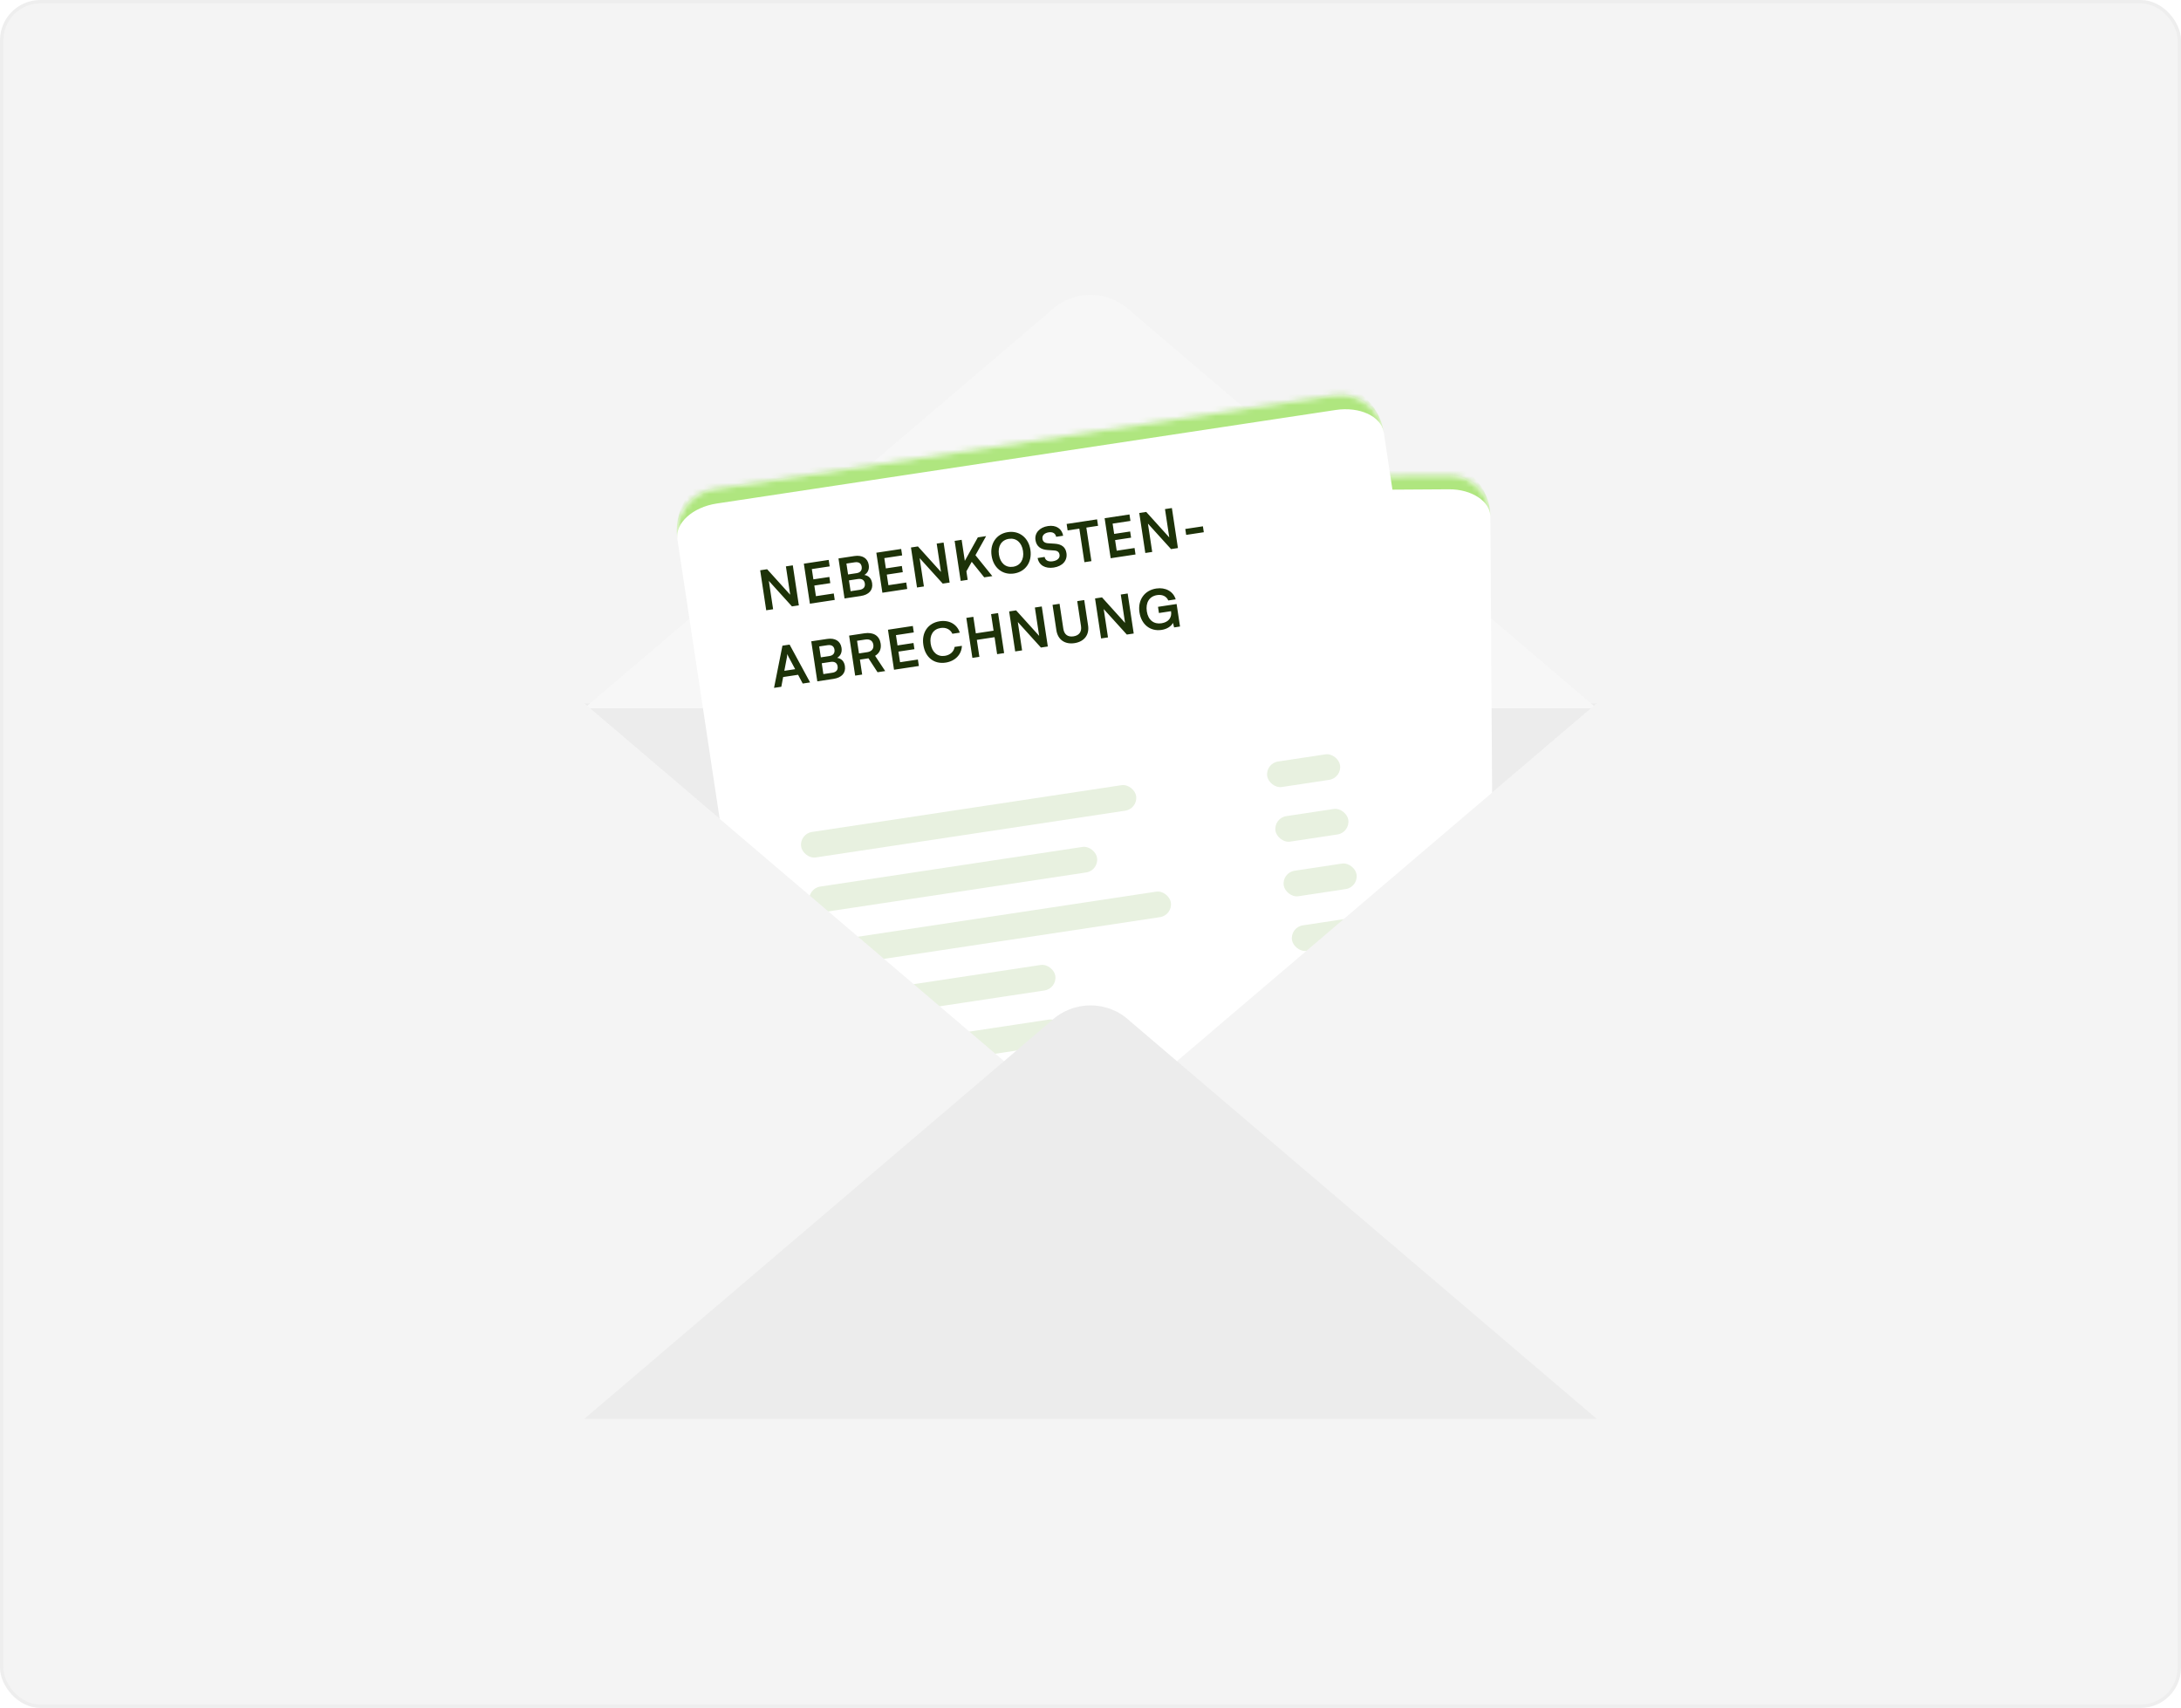 <svg width="392" height="307" viewBox="0 0 392 307" fill="none" xmlns="http://www.w3.org/2000/svg">
<rect x="0.302" y="0.302" width="391.396" height="306.396" rx="6.943" fill="#F4F4F4" stroke="#EEEEEE" stroke-width="0.604"/>
<g filter="url(#filter0_d_36_278)">
<path d="M287 126.439L203.103 197.931C199.12 201.715 192.88 201.715 188.897 197.931L105 126.439H287Z" fill="#ECECEC"/>
<path d="M287 127.331L203.103 55.838C199.12 52.054 192.88 52.054 188.897 55.838L105 127.331H287Z" fill="#F7F7F7"/>
<g filter="url(#filter1_d_36_278)">
<mask id="path-4-inside-1_36_278" fill="white">
<path d="M147.826 90.515C147.8 86.414 151.104 83.069 155.205 83.043L260.4 82.382C264.501 82.356 267.847 85.659 267.872 89.76L268.724 225.277C268.75 229.378 265.446 232.723 261.345 232.749L156.15 233.41C152.049 233.436 148.703 230.132 148.678 226.031L147.826 90.515Z"/>
</mask>
<path d="M147.826 90.515C147.8 86.414 151.104 83.069 155.205 83.043L260.4 82.382C264.501 82.356 267.847 85.659 267.872 89.76L268.724 225.277C268.75 229.378 265.446 232.723 261.345 232.749L156.15 233.41C152.049 233.436 148.703 230.132 148.678 226.031L147.826 90.515Z" fill="white"/>
<path d="M147.826 90.515C147.792 85.047 152.196 80.586 157.664 80.552L257.909 79.922C263.377 79.888 267.838 84.292 267.872 89.76C267.855 87.026 264.517 84.831 260.416 84.857L155.22 85.518C151.119 85.544 147.809 87.781 147.826 90.515ZM268.771 232.702L148.724 233.457L268.771 232.702ZM148.724 233.457L147.779 83.089L148.724 233.457ZM267.826 82.335L268.771 232.702L267.826 82.335Z" fill="#AFE67F" mask="url(#path-4-inside-1_36_278)"/>
</g>
<path d="M161.615 107.236L160.443 107.243L160.401 100.443L161.582 100.436L164.803 105.234L164.773 100.415L165.945 100.408L165.988 107.208L164.816 107.216L161.585 102.417L161.615 107.236ZM172.088 107.17L167.865 107.196L167.822 100.396L172.046 100.37L172.053 101.467L169.02 101.487L169.031 103.235L171.747 103.218L171.754 104.27L169.038 104.287L169.049 106.091L172.081 106.072L172.088 107.17ZM173.751 107.159L173.709 100.359L176.416 100.342C177.755 100.334 178.578 101.026 178.585 102.161C178.59 102.915 178.259 103.456 177.619 103.73C178.336 103.958 178.702 104.496 178.707 105.286C178.715 106.449 177.91 107.133 176.505 107.142L173.751 107.159ZM176.32 101.394L174.906 101.403L174.918 103.254L176.36 103.245C177.011 103.241 177.371 102.895 177.368 102.29C177.364 101.704 176.99 101.39 176.32 101.394ZM176.44 104.249L174.924 104.259L174.936 106.101L176.452 106.091C177.122 106.087 177.492 105.759 177.488 105.145C177.484 104.568 177.101 104.245 176.44 104.249ZM184.406 107.093L180.183 107.119L180.14 100.319L184.364 100.292L184.37 101.39L181.338 101.409L181.349 103.158L184.065 103.141L184.072 104.192L181.355 104.209L181.367 106.014L184.399 105.995L184.406 107.093ZM187.241 107.075L186.069 107.082L186.027 100.282L187.208 100.274L190.429 105.073L190.399 100.254L191.571 100.247L191.614 107.047L190.442 107.055L187.211 102.256L187.241 107.075ZM194.639 100.228L194.661 103.8L197.393 100.21L198.797 100.202L196.564 103.118L198.868 107.002L197.491 107.01L195.789 104.128L194.673 105.577L194.682 107.028L193.491 107.035L193.448 100.235L194.639 100.228ZM205.833 103.553C205.846 105.618 204.497 107.078 202.544 107.09C200.6 107.102 199.251 105.669 199.238 103.594C199.225 101.529 200.565 100.07 202.509 100.057C204.453 100.045 205.82 101.478 205.833 103.553ZM204.578 103.561C204.568 102.11 203.763 101.194 202.516 101.202C201.27 101.209 200.475 102.135 200.484 103.587C200.494 105.038 201.299 105.954 202.546 105.946C203.792 105.938 204.587 104.993 204.578 103.561ZM206.914 102.048C206.906 100.858 207.887 100.024 209.32 100.015C210.696 100.006 211.576 100.763 211.621 101.991L210.43 101.998C210.398 101.413 209.977 101.071 209.308 101.075C208.573 101.08 208.101 101.436 208.104 102.004C208.107 102.487 208.369 102.756 208.938 102.882L210.009 103.108C211.173 103.352 211.744 103.944 211.751 104.958C211.759 106.223 210.778 107.048 209.28 107.057C207.829 107.066 206.875 106.3 206.84 105.082L208.03 105.074C208.043 105.651 208.511 105.992 209.273 105.987C210.064 105.982 210.564 105.635 210.561 105.068C210.558 104.612 210.324 104.343 209.765 104.226L208.684 103.991C207.529 103.747 206.92 103.09 206.914 102.048ZM212.49 101.213L212.484 100.116L217.656 100.083L217.663 101.181L215.672 101.193L215.708 106.896L214.517 106.903L214.481 101.201L212.49 101.213ZM223.204 106.849L218.981 106.875L218.938 100.075L223.161 100.048L223.168 101.146L220.136 101.165L220.147 102.914L222.863 102.897L222.87 103.948L220.153 103.965L220.165 105.77L223.197 105.751L223.204 106.849ZM226.039 106.831L224.867 106.838L224.824 100.038L226.006 100.031L229.227 104.829L229.197 100.011L230.369 100.003L230.412 106.803L229.239 106.811L226.009 102.012L226.039 106.831ZM232.1 104.811L232.093 103.807L235.089 103.788L235.095 104.792L232.1 104.811ZM161.111 120.239L159.874 120.247L162.287 113.431L163.506 113.424L166.004 120.208L164.748 120.216L164.19 118.648L161.65 118.664L161.111 120.239ZM162.756 115.456L161.997 117.657L163.839 117.645L163.044 115.455C162.987 115.278 162.921 115.074 162.901 114.935C162.874 115.065 162.819 115.27 162.756 115.456ZM167.229 120.201L167.186 113.401L169.893 113.384C171.233 113.375 172.056 114.068 172.063 115.203C172.068 115.956 171.736 116.498 171.096 116.772C171.814 117 172.18 117.537 172.185 118.328C172.192 119.49 171.387 120.175 169.983 120.183L167.229 120.201ZM169.798 114.435L168.384 114.444L168.395 116.295L169.837 116.286C170.488 116.282 170.849 115.936 170.845 115.331C170.842 114.745 170.467 114.431 169.798 114.435ZM169.918 117.291L168.402 117.3L168.413 119.142L169.929 119.133C170.599 119.128 170.969 118.8 170.965 118.186C170.962 117.61 170.578 117.286 169.918 117.291ZM174.851 120.153L173.661 120.16L173.618 113.36L176.213 113.344C177.757 113.334 178.665 114.11 178.673 115.449C178.679 116.361 178.255 117.015 177.457 117.346L178.768 120.128L177.465 120.136L176.296 117.604L174.835 117.613L174.851 120.153ZM174.815 114.413L174.829 116.562L176.233 116.553C176.987 116.548 177.431 116.146 177.427 115.457C177.422 114.778 176.973 114.4 176.22 114.404L174.815 114.413ZM184.488 120.092L180.265 120.119L180.222 113.319L184.445 113.292L184.452 114.39L181.42 114.409L181.431 116.158L184.147 116.141L184.153 117.192L181.437 117.209L181.448 119.014L184.481 118.995L184.488 120.092ZM189.026 120.175C187.045 120.188 185.752 118.819 185.739 116.689C185.726 114.577 187.047 113.164 189.038 113.152C190.647 113.141 191.853 114.073 192.095 115.533L190.839 115.54C190.602 114.751 189.92 114.29 189.017 114.296C187.761 114.304 186.976 115.22 186.985 116.672C186.995 118.114 187.8 119.039 189.047 119.031C189.968 119.025 190.672 118.537 190.89 117.782L192.128 117.774C191.876 119.209 190.636 120.165 189.026 120.175ZM194.773 120.028L193.582 120.035L193.539 113.235L194.73 113.227L194.747 116.037L197.762 116.018L197.744 113.208L198.935 113.201L198.977 120.001L197.787 120.009L197.768 117.125L194.754 117.144L194.773 120.028ZM202.03 119.982L200.858 119.989L200.815 113.189L201.997 113.182L205.218 117.98L205.188 113.162L206.36 113.154L206.403 119.955L205.23 119.962L202 115.163L202.03 119.982ZM208.218 117.459L208.191 113.143L209.381 113.135L209.408 117.377C209.414 118.354 209.948 118.89 210.915 118.884C211.883 118.878 212.419 118.326 212.413 117.358L212.386 113.116L213.577 113.109L213.604 117.425C213.614 119.016 212.578 120.027 210.923 120.038C209.276 120.048 208.228 119.059 208.218 117.459ZM216.628 119.89L215.456 119.898L215.414 113.097L216.595 113.09L219.816 117.889L219.786 113.07L220.958 113.063L221.001 119.863L219.829 119.87L216.598 115.072L216.628 119.89ZM225.818 114.037C224.47 114.045 223.704 115.027 223.713 116.497C223.722 118.013 224.602 118.835 225.858 118.828C227.039 118.82 227.751 118.164 227.745 117.076L227.744 117.048L225.689 117.061L225.682 116.01L228.845 115.99L228.869 119.813L227.864 119.82L227.785 119.039C227.416 119.562 226.646 119.93 225.725 119.935C223.818 119.947 222.479 118.57 222.466 116.477C222.453 114.411 223.793 112.933 225.839 112.92C227.393 112.911 228.599 113.805 228.803 115.19L227.547 115.198C227.328 114.399 226.637 114.032 225.818 114.037Z" fill="#1D3208"/>
<rect x="160.551" y="145.51" width="56.93" height="4.332" rx="2.166" transform="rotate(-0.36 160.551 145.51)" fill="#D0E0FF"/>
<rect x="239.757" y="145.012" width="12.376" height="4.332" rx="2.166" transform="rotate(-0.36 239.757 145.012)" fill="#D0E0FF"/>
<rect x="160.609" y="154.792" width="48.886" height="4.332" rx="2.166" transform="rotate(-0.36 160.609 154.792)" fill="#D0E0FF"/>
<rect x="239.815" y="154.294" width="12.376" height="4.332" rx="2.166" transform="rotate(-0.36 239.815 154.294)" fill="#D0E0FF"/>
<rect x="160.667" y="164.074" width="60.024" height="4.332" rx="2.166" transform="rotate(-0.36 160.667 164.074)" fill="#D0E0FF"/>
<rect x="239.874" y="163.576" width="12.376" height="4.332" rx="2.166" transform="rotate(-0.36 239.874 163.576)" fill="#D0E0FF"/>
<rect x="160.726" y="173.356" width="38.985" height="4.332" rx="2.166" transform="rotate(-0.36 160.726 173.356)" fill="#D0E0FF"/>
<rect x="239.932" y="172.858" width="12.376" height="4.332" rx="2.166" transform="rotate(-0.36 239.932 172.858)" fill="#D0E0FF"/>
<rect x="160.784" y="182.638" width="38.985" height="4.332" rx="2.166" transform="rotate(-0.36 160.784 182.638)" fill="#D0E0FF"/>
<rect x="239.99" y="182.14" width="12.376" height="4.332" rx="2.166" transform="rotate(-0.36 239.99 182.14)" fill="#D0E0FF"/>
<rect x="240.111" y="201.323" width="12.376" height="4.332" rx="2.166" transform="rotate(-0.36 240.111 201.323)" fill="#D0E0FF"/>
<line x1="160.865" y1="195.323" x2="252.447" y2="194.748" stroke="#D0E0FF" stroke-width="0.619"/>
<g filter="url(#filter2_d_36_278)">
<mask id="path-19-inside-2_36_278" fill="white">
<path d="M121.753 93.624C121.098 89.287 124.082 85.239 128.42 84.584L239.675 67.767C244.012 67.112 248.06 70.096 248.715 74.433L270.379 217.756C271.034 222.094 268.05 226.141 263.712 226.797L152.457 243.613C148.12 244.269 144.073 241.284 143.417 236.947L121.753 93.624Z"/>
</mask>
<path d="M121.753 93.624C121.098 89.287 124.082 85.239 128.42 84.584L239.675 67.767C244.012 67.112 248.06 70.096 248.715 74.433L270.379 217.756C271.034 222.094 268.05 226.141 263.712 226.797L152.457 243.613C148.12 244.269 144.073 241.284 143.417 236.947L121.753 93.624Z" fill="white"/>
<path d="M121.753 93.624C120.879 87.841 124.859 82.444 130.642 81.57L236.661 65.545C242.444 64.671 247.841 68.65 248.715 74.433L248.715 74.433C248.278 71.542 244.408 69.729 240.071 70.385L128.815 87.201C124.478 87.857 121.316 90.733 121.753 93.624L121.753 93.624ZM271.566 225.61L144.604 244.8L271.566 225.61ZM144.604 244.8L120.566 85.771L144.604 244.8ZM247.528 66.58L271.566 225.61L247.528 66.58Z" fill="#AFE67F" mask="url(#path-19-inside-2_36_278)"/>
</g>
<path d="M138.956 109.512L137.716 109.699L136.629 102.507L137.879 102.318L142.024 106.905L141.253 101.808L142.493 101.621L143.58 108.813L142.34 109L138.186 104.415L138.956 109.512ZM150.032 107.838L145.566 108.513L144.478 101.321L148.945 100.646L149.121 101.807L145.913 102.291L146.193 104.141L149.066 103.707L149.234 104.819L146.361 105.253L146.649 107.161L149.857 106.677L150.032 107.838ZM151.791 107.572L150.704 100.38L153.567 99.947C154.984 99.733 155.961 100.34 156.142 101.54C156.263 102.337 155.995 102.961 155.359 103.349C156.154 103.481 156.624 103.993 156.75 104.83C156.936 106.059 156.189 106.907 154.703 107.132L151.791 107.572ZM153.627 101.075L152.131 101.301L152.427 103.259L153.952 103.029C154.641 102.924 154.97 102.502 154.873 101.863C154.779 101.243 154.335 100.968 153.627 101.075ZM154.192 104.079L152.588 104.322L152.882 106.27L154.486 106.027C155.194 105.92 155.536 105.516 155.438 104.867C155.345 104.257 154.89 103.974 154.192 104.079ZM163.06 105.868L158.593 106.544L157.506 99.352L161.973 98.677L162.148 99.837L158.941 100.322L159.22 102.172L162.093 101.738L162.261 102.849L159.388 103.284L159.677 105.192L162.884 104.707L163.06 105.868ZM166.058 105.415L164.819 105.603L163.731 98.411L164.981 98.222L169.126 102.808L168.356 97.712L169.595 97.524L170.682 104.716L169.443 104.904L165.288 100.319L166.058 105.415ZM172.84 97.034L173.411 100.812L175.752 96.594L177.238 96.369L175.321 99.799L178.354 103.557L176.898 103.777L174.655 100.986L173.695 102.691L173.927 104.226L172.668 104.416L171.581 97.224L172.84 97.034ZM185.199 98.839C185.53 101.023 184.325 102.775 182.259 103.087C180.203 103.398 178.556 102.087 178.224 99.893C177.894 97.709 179.088 95.959 181.145 95.648C183.201 95.337 184.868 96.645 185.199 98.839ZM183.871 99.04C183.639 97.505 182.646 96.659 181.328 96.858C180.009 97.057 179.31 98.159 179.542 99.694C179.774 101.229 180.768 102.075 182.086 101.876C183.404 101.676 184.1 100.555 183.871 99.04ZM186.112 97.081C185.922 95.821 186.833 94.788 188.348 94.559C189.804 94.339 190.851 95.006 191.086 96.299L189.827 96.489C189.704 95.874 189.206 95.576 188.498 95.684C187.72 95.801 187.275 96.251 187.366 96.851C187.443 97.362 187.762 97.606 188.383 97.653L189.551 97.728C190.821 97.808 191.517 98.347 191.679 99.419C191.881 100.757 190.969 101.781 189.385 102.02C187.85 102.252 186.723 101.587 186.499 100.303L187.758 100.112C187.86 100.721 188.407 101.011 189.214 100.889C190.05 100.762 190.526 100.318 190.436 99.718C190.363 99.236 190.074 98.988 189.464 98.949L188.284 98.866C187.024 98.784 186.279 98.183 186.112 97.081ZM191.888 95.342L191.712 94.181L197.183 93.354L197.358 94.515L195.253 94.834L196.164 100.865L194.905 101.055L193.993 95.024L191.888 95.342ZM204.092 99.666L199.626 100.341L198.539 93.149L203.005 92.474L203.181 93.635L199.974 94.12L200.253 95.97L203.126 95.535L203.294 96.647L200.421 97.081L200.71 98.99L203.917 98.505L204.092 99.666ZM207.091 99.213L205.851 99.4L204.764 92.208L206.014 92.02L210.159 96.606L209.388 91.51L210.628 91.322L211.715 98.514L210.475 98.701L206.321 94.117L207.091 99.213ZM213.197 96.147L213.036 95.084L216.204 94.605L216.365 95.668L213.197 96.147ZM140.428 123.448L139.12 123.646L140.63 116.061L141.919 115.867L145.604 122.666L144.275 122.867L143.444 121.292L140.758 121.698L140.428 123.448ZM141.437 118.133L140.971 120.579L142.919 120.284L141.742 118.087C141.654 117.909 141.553 117.703 141.511 117.559C141.502 117.701 141.476 117.926 141.437 118.133ZM146.899 122.47L145.812 115.278L148.675 114.846C150.092 114.631 151.069 115.238 151.25 116.439C151.371 117.236 151.103 117.86 150.467 118.248C151.262 118.379 151.732 118.892 151.858 119.728C152.044 120.958 151.297 121.805 149.811 122.03L146.899 122.47ZM148.735 115.974L147.239 116.2L147.535 118.158L149.06 117.927C149.749 117.823 150.077 117.401 149.981 116.761C149.887 116.142 149.443 115.867 148.735 115.974ZM149.299 118.978L147.696 119.22L147.99 121.168L149.594 120.926C150.302 120.819 150.644 120.415 150.546 119.765C150.453 119.155 149.998 118.872 149.299 118.978ZM154.96 121.252L153.701 121.442L152.614 114.25L155.359 113.835C156.992 113.588 158.071 114.271 158.285 115.687C158.431 116.651 158.083 117.409 157.288 117.881L159.102 120.626L157.725 120.834L156.099 118.332L154.554 118.566L154.96 121.252ZM154.043 115.181L154.386 117.454L155.872 117.229C156.669 117.109 157.077 116.615 156.967 115.887C156.858 115.168 156.325 114.836 155.528 114.957L154.043 115.181ZM165.152 119.711L160.685 120.386L159.598 113.194L164.065 112.519L164.24 113.68L161.033 114.165L161.313 116.015L164.186 115.58L164.354 116.692L161.481 117.126L161.769 119.035L164.977 118.55L165.152 119.711ZM169.969 119.104C167.873 119.421 166.295 118.17 165.955 115.917C165.617 113.683 166.8 111.985 168.905 111.667C170.607 111.41 172.026 112.211 172.506 113.719L171.178 113.92C170.805 113.121 170.013 112.737 169.058 112.881C167.73 113.082 167.04 114.173 167.272 115.708C167.502 117.233 168.497 118.089 169.815 117.889C170.789 117.742 171.46 117.117 171.575 116.285L172.884 116.087C172.838 117.644 171.671 118.847 169.969 119.104ZM176.029 118.067L174.77 118.257L173.683 111.066L174.942 110.875L175.391 113.846L178.579 113.365L178.13 110.393L179.389 110.203L180.476 117.395L179.217 117.585L178.756 114.535L175.568 115.017L176.029 118.067ZM183.705 116.907L182.465 117.094L181.378 109.902L182.628 109.713L186.773 114.3L186.002 109.203L187.242 109.016L188.329 116.208L187.089 116.395L182.935 111.811L183.705 116.907ZM189.868 113.288L189.178 108.723L190.438 108.533L191.116 113.019C191.272 114.052 191.919 114.538 192.942 114.384C193.965 114.229 194.448 113.562 194.293 112.539L193.615 108.053L194.875 107.862L195.565 112.427C195.819 114.11 194.878 115.339 193.126 115.604C191.385 115.867 190.124 114.981 189.868 113.288ZM199.144 114.573L197.904 114.761L196.817 107.569L198.067 107.38L202.212 111.966L201.441 106.87L202.681 106.682L203.768 113.874L202.528 114.062L198.374 109.477L199.144 114.573ZM207.975 106.969C206.549 107.185 205.888 108.341 206.123 109.895C206.366 111.499 207.423 112.235 208.751 112.034C210.001 111.845 210.654 111.042 210.48 109.891L210.476 109.862L208.301 110.19L208.133 109.078L211.478 108.573L212.089 112.616L211.027 112.777L210.823 111.963C210.513 112.573 209.754 113.08 208.78 113.227C206.764 113.532 205.135 112.279 204.8 110.065C204.47 107.881 205.662 106.111 207.826 105.784C209.469 105.536 210.883 106.298 211.311 107.733L209.983 107.933C209.629 107.122 208.841 106.838 207.975 106.969Z" fill="#1D3208"/>
<rect x="143.646" y="149.891" width="60.893" height="4.633" rx="2.317" transform="rotate(-8.595 143.646 149.891)" fill="#E8F1E0"/>
<rect x="227.415" y="137.229" width="13.238" height="4.633" rx="2.317" transform="rotate(-8.595 227.415 137.229)" fill="#E8F1E0"/>
<rect x="145.13" y="159.708" width="52.288" height="4.633" rx="2.317" transform="rotate(-8.595 145.13 159.708)" fill="#E8F1E0"/>
<rect x="228.899" y="147.046" width="13.238" height="4.633" rx="2.317" transform="rotate(-8.595 228.899 147.046)" fill="#E8F1E0"/>
<rect x="146.614" y="169.524" width="64.202" height="4.633" rx="2.317" transform="rotate(-8.595 146.614 169.524)" fill="#E8F1E0"/>
<rect x="230.383" y="156.862" width="13.238" height="4.633" rx="2.317" transform="rotate(-8.595 230.383 156.862)" fill="#E8F1E0"/>
<rect x="148.098" y="179.341" width="41.698" height="4.633" rx="2.317" transform="rotate(-8.595 148.098 179.341)" fill="#E8F1E0"/>
<rect x="231.867" y="166.679" width="13.238" height="4.633" rx="2.317" transform="rotate(-8.595 231.867 166.679)" fill="#E8F1E0"/>
<rect x="149.582" y="189.157" width="41.698" height="4.633" rx="2.317" transform="rotate(-8.595 149.582 189.157)" fill="#E8F1E0"/>
<rect x="233.35" y="176.496" width="13.238" height="4.633" rx="2.317" transform="rotate(-8.595 233.35 176.496)" fill="#E8F1E0"/>
<rect x="236.418" y="196.783" width="13.238" height="4.633" rx="2.317" transform="rotate(-8.595 236.418 196.783)" fill="#E8F1E0"/>
<line x1="151.611" y1="202.573" x2="248.468" y2="187.933" stroke="#E8F1E0" stroke-width="0.662"/>
<path d="M203.103 197.931C199.12 201.715 192.88 201.715 188.897 197.931L105 126.438V255.125H287V126.438L203.103 197.931Z" fill="#F4F4F4"/>
<path d="M287 255.05L203.103 183.557C199.12 179.773 192.88 179.773 188.897 183.557L105 255.05H287Z" fill="#ECECEC"/>
</g>
<defs>
<filter id="filter0_d_36_278" x="94.782" y="42.782" width="202.435" height="222.56" filterUnits="userSpaceOnUse" color-interpolation-filters="sRGB">
<feFlood flood-opacity="0" result="BackgroundImageFix"/>
<feColorMatrix in="SourceAlpha" type="matrix" values="0 0 0 0 0 0 0 0 0 0 0 0 0 0 0 0 0 0 127 0" result="hardAlpha"/>
<feOffset/>
<feGaussianBlur stdDeviation="5.109"/>
<feComposite in2="hardAlpha" operator="out"/>
<feColorMatrix type="matrix" values="0 0 0 0 0 0 0 0 0 0 0 0 0 0 0 0 0 0 0.21 0"/>
<feBlend mode="normal" in2="BackgroundImageFix" result="effect1_dropShadow_36_278"/>
<feBlend mode="normal" in="SourceGraphic" in2="effect1_dropShadow_36_278" result="shape"/>
</filter>
<filter id="filter1_d_36_278" x="140.214" y="77.864" width="136.121" height="166.252" filterUnits="userSpaceOnUse" color-interpolation-filters="sRGB">
<feFlood flood-opacity="0" result="BackgroundImageFix"/>
<feColorMatrix in="SourceAlpha" type="matrix" values="0 0 0 0 0 0 0 0 0 0 0 0 0 0 0 0 0 0 127 0" result="hardAlpha"/>
<feOffset dy="3.094"/>
<feGaussianBlur stdDeviation="3.806"/>
<feComposite in2="hardAlpha" operator="out"/>
<feColorMatrix type="matrix" values="0 0 0 0 0 0 0 0 0 0 0 0 0 0 0 0 0 0 0.05 0"/>
<feBlend mode="normal" in2="BackgroundImageFix" result="effect1_dropShadow_36_278"/>
<feBlend mode="normal" in="SourceGraphic" in2="effect1_dropShadow_36_278" result="shape"/>
</filter>
<filter id="filter2_d_36_278" x="113.522" y="62.845" width="165.088" height="192.309" filterUnits="userSpaceOnUse" color-interpolation-filters="sRGB">
<feFlood flood-opacity="0" result="BackgroundImageFix"/>
<feColorMatrix in="SourceAlpha" type="matrix" values="0 0 0 0 0 0 0 0 0 0 0 0 0 0 0 0 0 0 127 0" result="hardAlpha"/>
<feOffset dy="3.309"/>
<feGaussianBlur stdDeviation="4.071"/>
<feComposite in2="hardAlpha" operator="out"/>
<feColorMatrix type="matrix" values="0 0 0 0 0 0 0 0 0 0 0 0 0 0 0 0 0 0 0.05 0"/>
<feBlend mode="normal" in2="BackgroundImageFix" result="effect1_dropShadow_36_278"/>
<feBlend mode="normal" in="SourceGraphic" in2="effect1_dropShadow_36_278" result="shape"/>
</filter>
</defs>
</svg>
